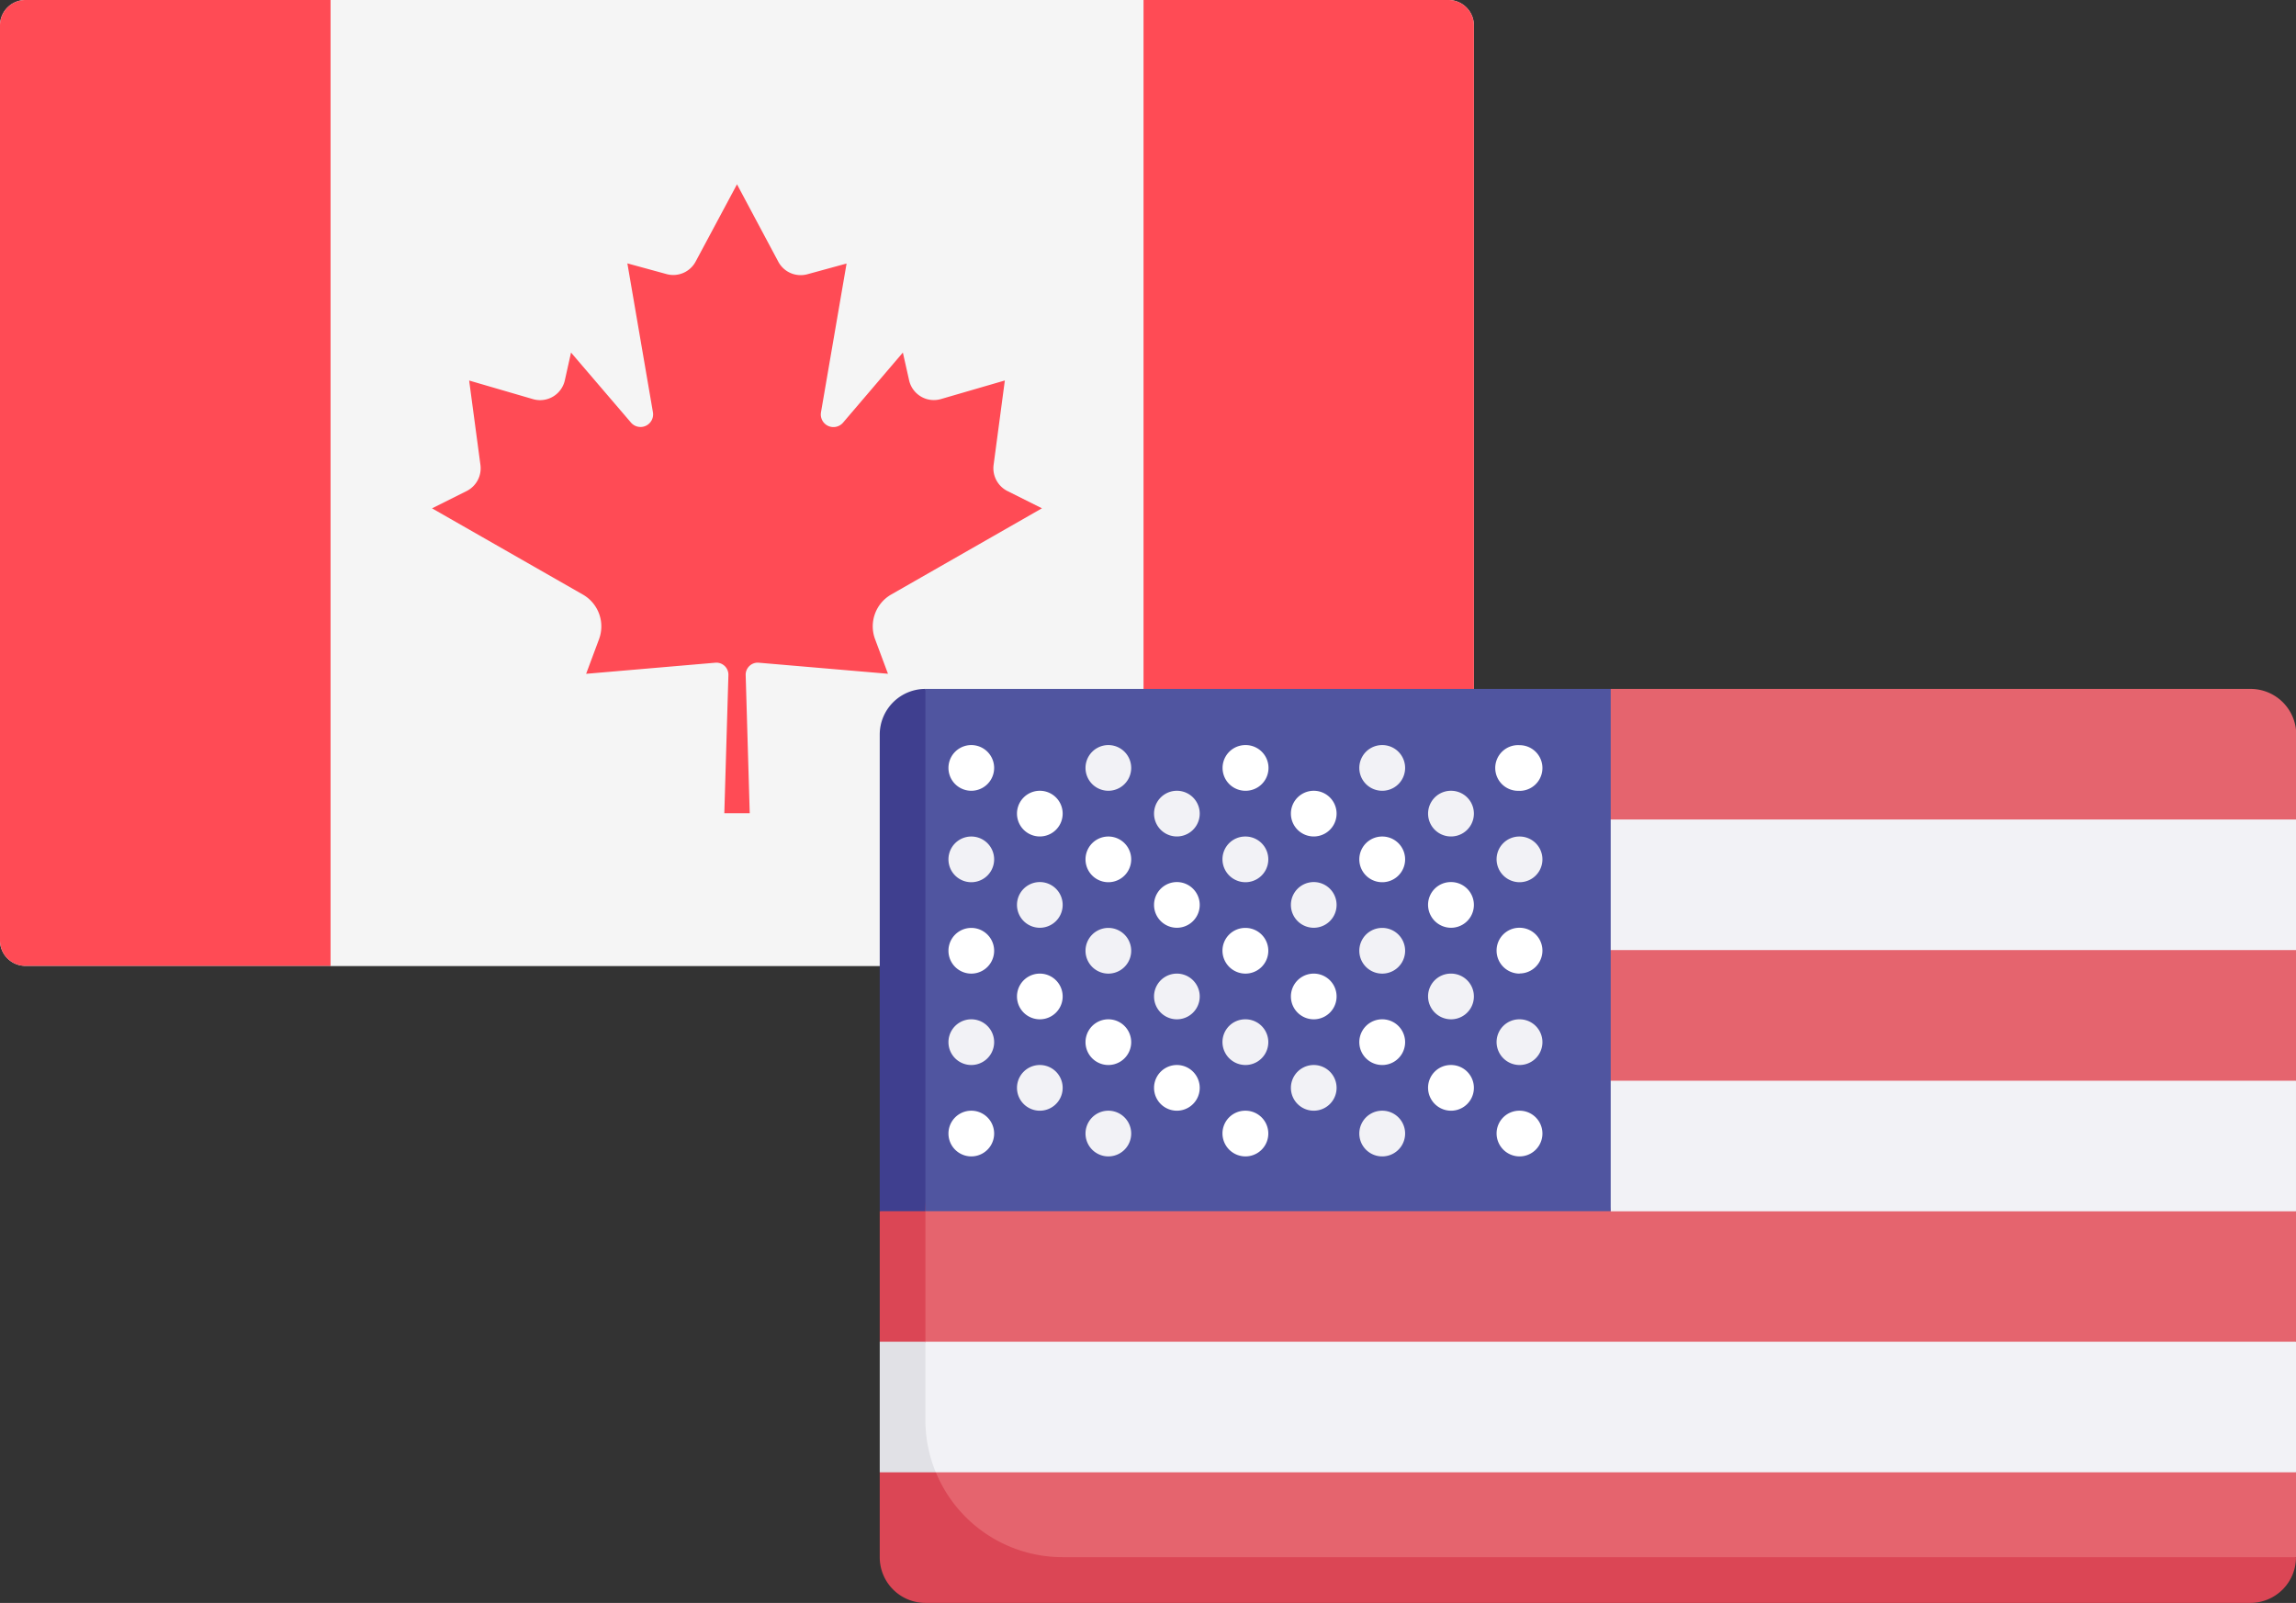 <svg xmlns="http://www.w3.org/2000/svg" viewBox="0 0 465.37 324.81"><rect x="0" y="0" width="465.37" height="324.81" fill="#333333" stroke="none"/><defs><style>.cls-1{fill:#f5f5f5;}.cls-2{fill:#ff4b55;}.cls-3{fill:#e5646e;}.cls-4{fill:#f2f2f6;}.cls-5{fill:#db4655;}.cls-6{fill:#5055a0;}.cls-7{fill:#3f3f8f;}.cls-8{fill:#fff;}.cls-9{fill:#e1e1e6;}</style></defs><g id="Layer_2" data-name="Layer 2"><g id="Layer_1-2" data-name="Layer 1"><path class="cls-1" d="M293.58,195.72H5.15A5.15,5.15,0,0,1,0,190.57V5.15A5.16,5.16,0,0,1,5.15,0H293.58a5.16,5.16,0,0,1,5.16,5.15V190.57A5.15,5.15,0,0,1,293.58,195.72Z"/><rect class="cls-1" x="66.96" width="164.82" height="195.72"/><path class="cls-2" d="M5.15,0A5.16,5.16,0,0,0,0,5.15V190.57a5.15,5.15,0,0,0,5.15,5.15H67V0Z"/><path class="cls-2" d="M293.58,0h-61.8V195.72h61.8a5.15,5.15,0,0,0,5.16-5.15V5.15A5.16,5.16,0,0,0,293.58,0Z"/><path class="cls-2" d="M180.62,120.48,211.19,103l-7-3.5a5.17,5.17,0,0,1-2.8-5.29l2.28-17.11-12.94,3.76A5.14,5.14,0,0,1,184.25,77L183,71.44,170.86,85.66a2.56,2.56,0,0,1-4.46-2.09l5.19-30.17-7.94,2.17a5.14,5.14,0,0,1-5.9-2.54l-8.37-15.68v0h0v0L141,53a5.14,5.14,0,0,1-5.9,2.54l-7.94-2.17,5.18,30.17a2.55,2.55,0,0,1-4.45,2.09L115.74,71.44,114.5,77A5.14,5.14,0,0,1,108,80.87L95.09,77.11l2.29,17.11a5.16,5.16,0,0,1-2.81,5.29l-7,3.5,30.57,17.47a7.43,7.43,0,0,1,3.27,9.06l-2.61,7L145,134.29a2.44,2.44,0,0,1,2.64,2.5l-.83,28h5.15l-.82-28a2.44,2.44,0,0,1,2.64-2.5l26.2,2.24-2.61-7A7.43,7.43,0,0,1,180.62,120.48Z"/><path class="cls-3" d="M456.11,139.6H326.47L183.35,238.65V321H456.11l9.26-5.44V298.35l-6-5.73V276.36l6-4.47V245.43L460,240.24V223.61l5.42-4.64V192.52l-5.42-4.8V173.15l5.42-7.09v-17.2a9.26,9.26,0,0,0-9.26-9.26Z"/><path class="cls-4" d="M322,166.06H465.37v26.46H322Z"/><path class="cls-4" d="M321.84,219l4.63,26.46h138.9V219Z"/><path class="cls-5" d="M187.57,287.76V240.61l-9.26,4.82v26.46l3.92,3.35v17.38l-3.92,5.73v17.19a9.26,9.26,0,0,0,9.26,9.27H456.11a9.26,9.26,0,0,0,9.26-9.27h-250a27.78,27.78,0,0,1-27.78-27.78Z"/><path class="cls-6" d="M326.47,139.6H187.57l-5.9,9.26,5.9,96.57h138.9Z"/><path class="cls-7" d="M187.57,139.6a9.26,9.26,0,0,0-9.26,9.26v96.57h9.26Z"/><path class="cls-8" d="M196.87,160.24a4.63,4.63,0,0,1,0-9.26h0a4.63,4.63,0,0,1,0,9.26Z"/><path class="cls-8" d="M196.87,197.29a4.63,4.63,0,0,1,0-9.26h0a4.63,4.63,0,0,1,0,9.26Z"/><path class="cls-8" d="M196.87,234.33a4.63,4.63,0,0,1,0-9.26h0a4.63,4.63,0,1,1,0,9.26Z"/><path class="cls-4" d="M196.87,178.77a4.63,4.63,0,0,1,0-9.26h0a4.63,4.63,0,1,1,0,9.26Z"/><path class="cls-4" d="M196.87,215.81a4.63,4.63,0,0,1,0-9.26h0a4.63,4.63,0,0,1,0,9.26Z"/><path class="cls-8" d="M308,160.24A4.63,4.63,0,1,1,308,151H308a4.63,4.63,0,0,1,0,9.26Z"/><path class="cls-8" d="M308,197.29a4.66,4.66,0,0,1-4.66-4.63A4.61,4.61,0,0,1,308,188H308a4.63,4.63,0,0,1,0,9.26Z"/><path class="cls-8" d="M308,234.33a4.66,4.66,0,0,1-4.66-4.63,4.61,4.61,0,0,1,4.61-4.63H308a4.63,4.63,0,0,1,0,9.26Z"/><path class="cls-4" d="M308,178.77a4.66,4.66,0,0,1-4.66-4.63,4.61,4.61,0,0,1,4.61-4.63H308a4.63,4.63,0,0,1,0,9.26Z"/><path class="cls-4" d="M308,215.81a4.66,4.66,0,0,1-4.66-4.63,4.61,4.61,0,0,1,4.61-4.63H308a4.63,4.63,0,0,1,0,9.26Z"/><path class="cls-4" d="M224.65,160.24a4.63,4.63,0,0,1,0-9.26h0a4.63,4.63,0,0,1,0,9.26Z"/><path class="cls-4" d="M224.65,197.29a4.63,4.63,0,0,1,0-9.26h0a4.63,4.63,0,0,1,0,9.26Z"/><path class="cls-4" d="M224.65,234.33a4.63,4.63,0,0,1,0-9.26h0a4.63,4.63,0,1,1,0,9.26Z"/><path class="cls-8" d="M224.65,178.77a4.63,4.63,0,0,1,0-9.26h0a4.63,4.63,0,1,1,0,9.26Z"/><path class="cls-8" d="M224.65,215.81a4.63,4.63,0,0,1,0-9.26h0a4.63,4.63,0,1,1,0,9.26Z"/><path class="cls-8" d="M210.76,169.5a4.63,4.63,0,0,1,0-9.26h0a4.63,4.63,0,0,1,0,9.26Z"/><path class="cls-8" d="M210.76,206.55a4.63,4.63,0,0,1,0-9.26h0a4.63,4.63,0,0,1,0,9.26Z"/><path class="cls-4" d="M210.76,188a4.63,4.63,0,0,1,0-9.26h0a4.63,4.63,0,0,1,0,9.26Z"/><path class="cls-4" d="M210.76,225.07a4.63,4.63,0,0,1,0-9.26h0a4.63,4.63,0,0,1,0,9.26Z"/><path class="cls-8" d="M252.43,160.24a4.63,4.63,0,0,1,0-9.26h.05a4.63,4.63,0,1,1,0,9.26Z"/><path class="cls-8" d="M252.43,197.29a4.66,4.66,0,0,1-4.65-4.63,4.61,4.61,0,0,1,4.61-4.63h.05a4.63,4.63,0,1,1,0,9.26Z"/><path class="cls-8" d="M252.43,234.33a4.66,4.66,0,0,1-4.65-4.63,4.61,4.61,0,0,1,4.61-4.63h.05a4.63,4.63,0,1,1,0,9.26Z"/><path class="cls-4" d="M252.43,178.77a4.66,4.66,0,0,1-4.65-4.63,4.61,4.61,0,0,1,4.61-4.63h.05a4.63,4.63,0,1,1,0,9.26Z"/><path class="cls-4" d="M252.43,215.81a4.66,4.66,0,0,1-4.65-4.63,4.61,4.61,0,0,1,4.61-4.63h.05a4.63,4.63,0,1,1,0,9.26Z"/><path class="cls-4" d="M238.54,169.5a4.63,4.63,0,0,1,0-9.26h0a4.63,4.63,0,0,1,0,9.26Z"/><path class="cls-4" d="M238.54,206.55a4.63,4.63,0,0,1,0-9.26h0a4.63,4.63,0,1,1,0,9.26Z"/><path class="cls-8" d="M238.54,188a4.63,4.63,0,0,1,0-9.26h0a4.63,4.63,0,0,1,0,9.26Z"/><path class="cls-8" d="M238.54,225.07a4.63,4.63,0,0,1,0-9.26h0a4.63,4.63,0,1,1,0,9.26Z"/><path class="cls-4" d="M280.17,160.24a4.63,4.63,0,0,1-.05-9.26h.05a4.63,4.63,0,0,1,0,9.26Z"/><path class="cls-4" d="M280.17,197.29a4.63,4.63,0,0,1-.05-9.26h.05a4.63,4.63,0,0,1,0,9.26Z"/><path class="cls-4" d="M280.17,234.33a4.63,4.63,0,0,1-.05-9.26h.05a4.63,4.63,0,1,1,0,9.26Z"/><path class="cls-8" d="M280.17,178.77a4.63,4.63,0,0,1-.05-9.26h.05a4.63,4.63,0,0,1,0,9.26Z"/><path class="cls-8" d="M280.17,215.81a4.63,4.63,0,0,1-.05-9.26h.05a4.63,4.63,0,0,1,0,9.26Z"/><path class="cls-8" d="M266.28,169.5a4.63,4.63,0,0,1,0-9.26h0a4.63,4.63,0,1,1,0,9.26Z"/><path class="cls-8" d="M266.28,206.55a4.63,4.63,0,0,1,0-9.26h0a4.63,4.63,0,1,1,0,9.26Z"/><path class="cls-4" d="M266.28,188a4.63,4.63,0,0,1,0-9.26h0a4.63,4.63,0,1,1,0,9.26Z"/><path class="cls-4" d="M266.28,225.07a4.63,4.63,0,0,1,0-9.26h0a4.63,4.63,0,1,1,0,9.26Z"/><path class="cls-4" d="M294.11,169.5a4.63,4.63,0,1,1-.05-9.26h.05a4.63,4.63,0,0,1,0,9.26Z"/><path class="cls-4" d="M294.11,206.55a4.66,4.66,0,0,1-4.66-4.63,4.61,4.61,0,0,1,4.61-4.63h.05a4.63,4.63,0,0,1,0,9.26Z"/><path class="cls-8" d="M294.11,188a4.66,4.66,0,0,1-4.66-4.63,4.61,4.61,0,0,1,4.61-4.63h.05a4.63,4.63,0,0,1,0,9.26Z"/><path class="cls-8" d="M294.11,225.07a4.66,4.66,0,0,1-4.66-4.63,4.61,4.61,0,0,1,4.61-4.63h.05a4.63,4.63,0,0,1,0,9.26Z"/><path class="cls-4" d="M180,290.7l9.68,7.65h275.7V271.89H187.57Z"/><path class="cls-9" d="M178.31,271.89v26.46h11.36a27.67,27.67,0,0,1-2.1-10.59V271.89Z"/></g></g></svg>